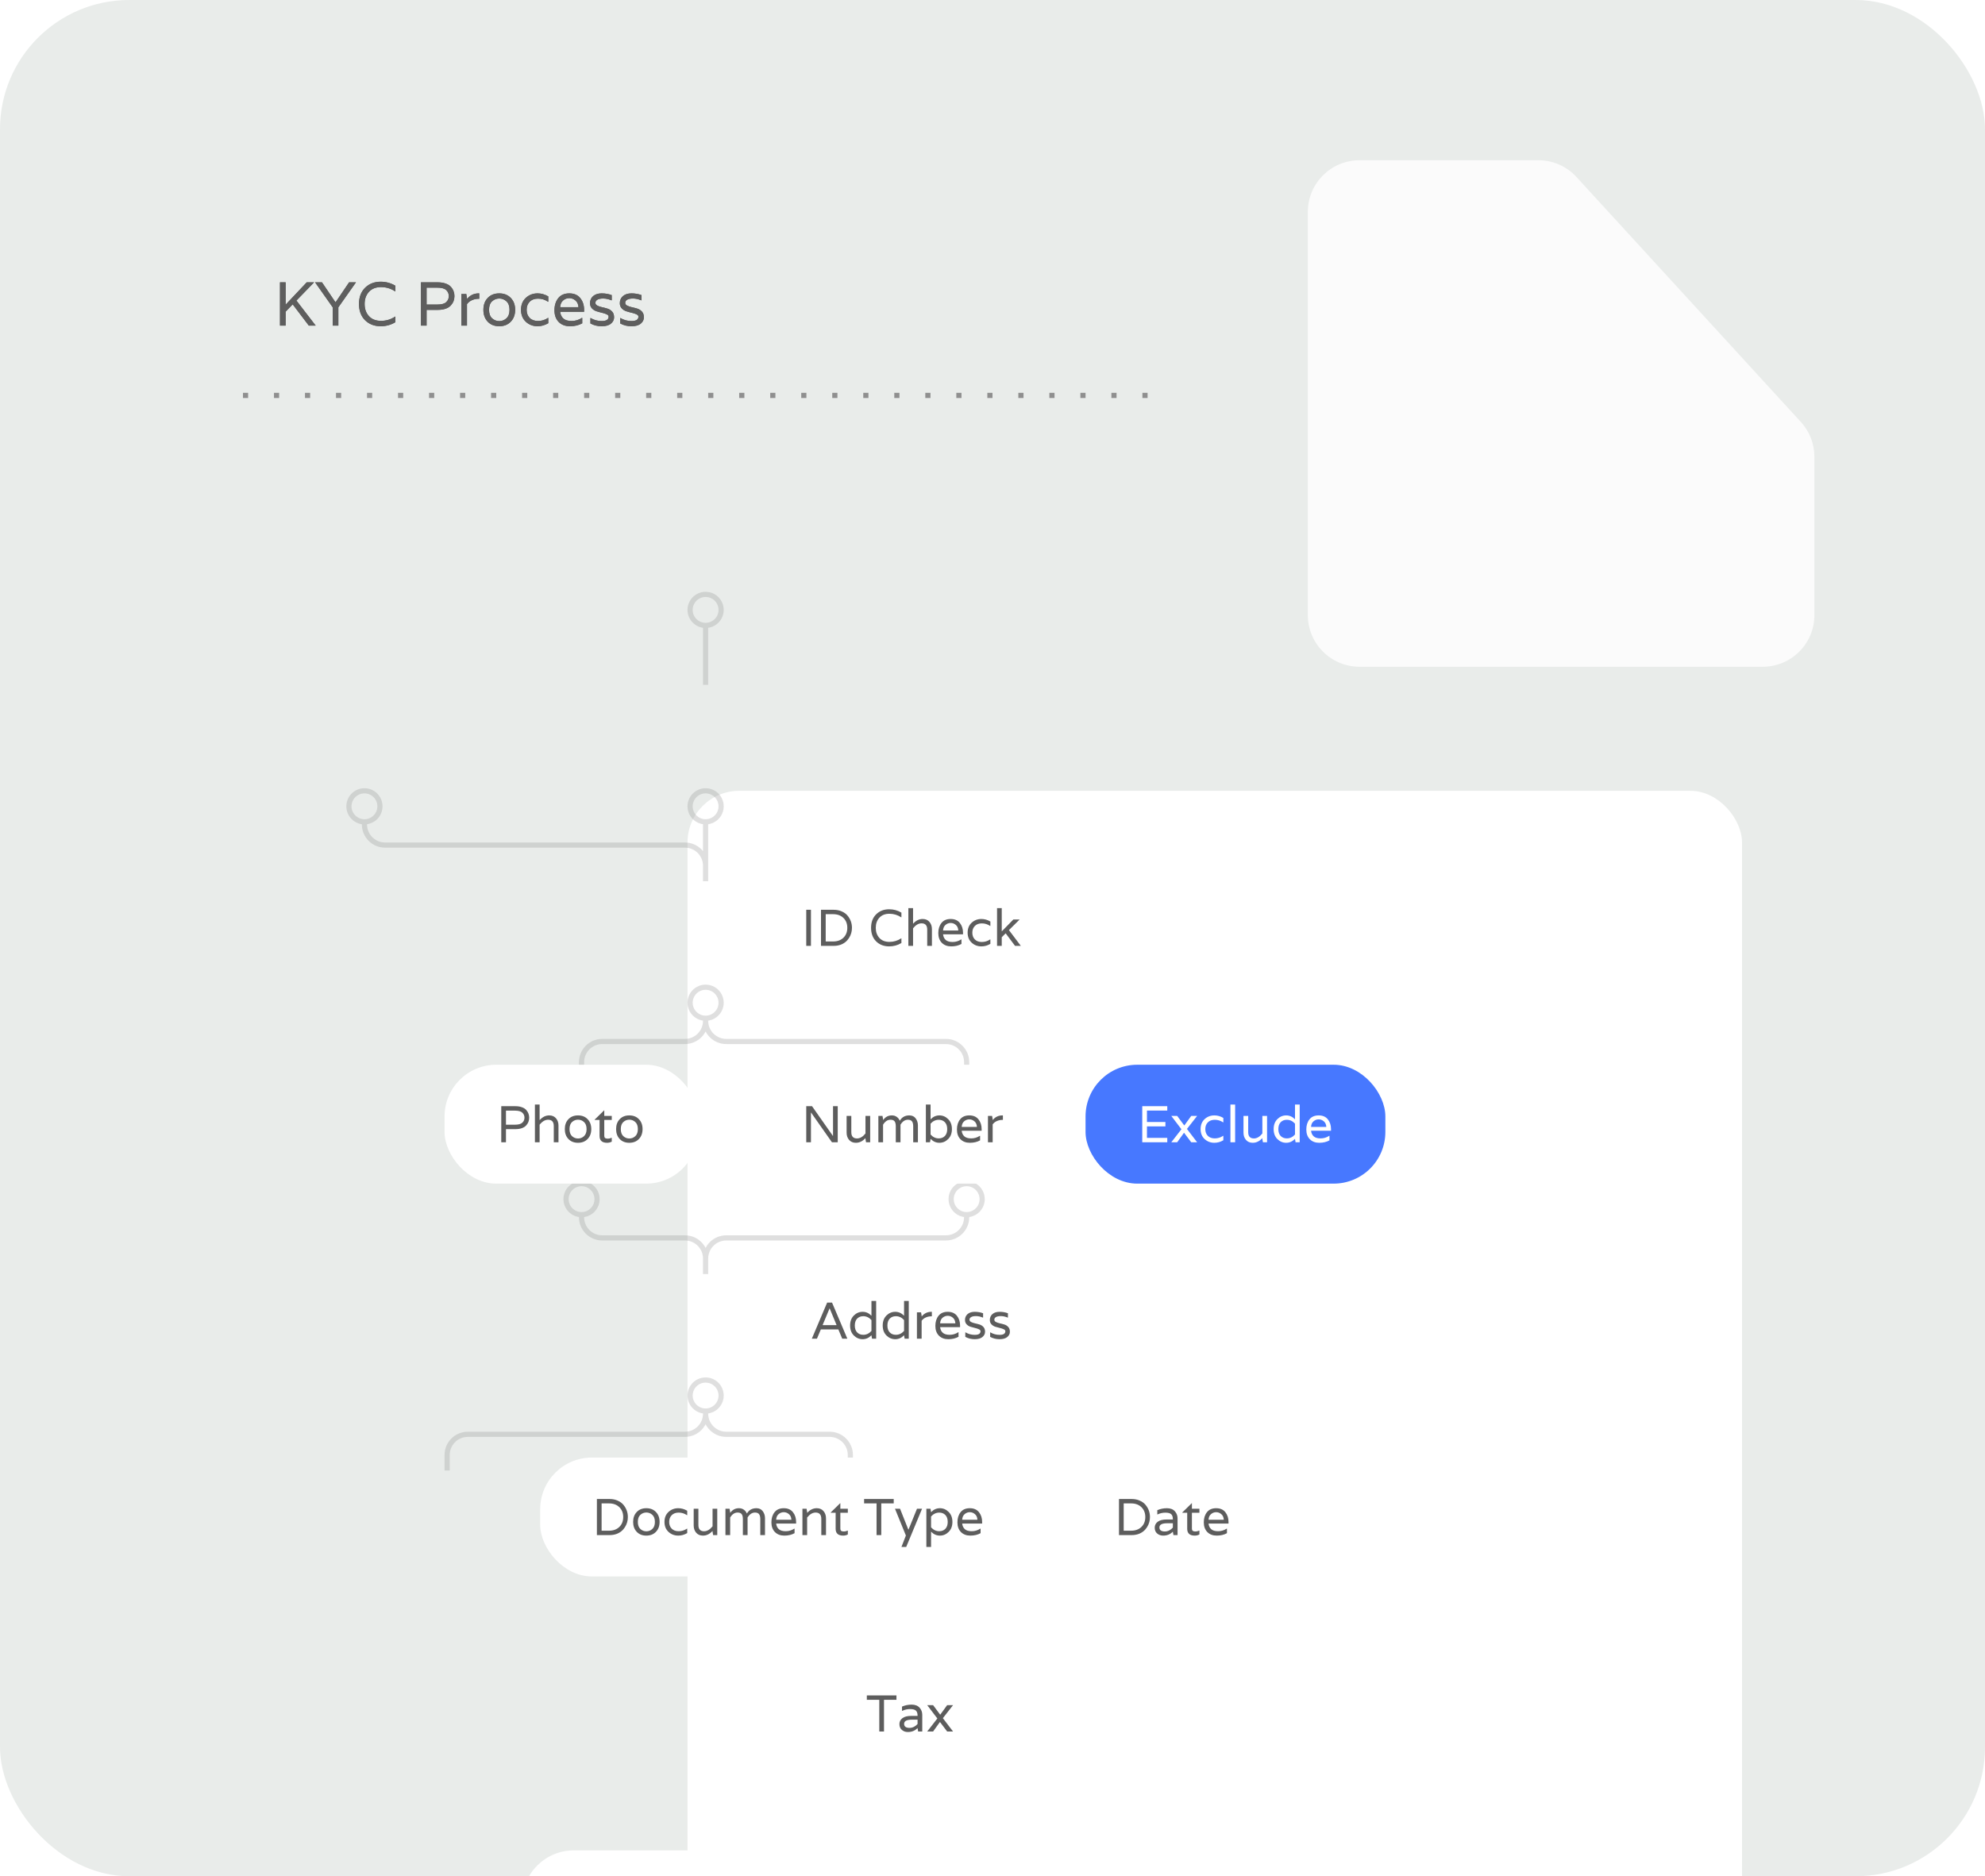 <svg width="384" height="363" viewBox="0 0 384 363" fill="none" xmlns="http://www.w3.org/2000/svg">
<g clip-path="url(#clip0_7_449)">
<rect width="384" height="363" rx="25" fill="#E9ECEA"/>
<g filter="url(#filter0_dddd_7_449)">
<rect x="34" y="31" width="204" height="300" rx="10" fill="white"/>
</g>
<path d="M136.5 121V132.5M136.5 121C138.157 121 139.5 119.657 139.5 118C139.5 116.343 138.157 115 136.5 115C134.843 115 133.5 116.343 133.5 118C133.5 119.657 134.843 121 136.5 121ZM70.5 159V159.5C70.5 161.709 72.291 163.5 74.5 163.5H132.5C134.709 163.5 136.5 165.291 136.5 167.5V170.5V159M70.5 159C72.157 159 73.5 157.657 73.5 156C73.5 154.343 72.157 153 70.5 153C68.843 153 67.5 154.343 67.5 156C67.5 157.657 68.843 159 70.5 159ZM136.5 159C138.157 159 139.5 157.657 139.5 156C139.5 154.343 138.157 153 136.5 153C134.843 153 133.5 154.343 133.5 156C133.5 157.657 134.843 159 136.5 159ZM112.5 208.5V205.5C112.5 203.291 114.291 201.5 116.5 201.5H132.5C134.709 201.5 136.5 199.709 136.5 197.5M136.5 197.5V197M136.5 197.5C136.5 199.709 138.291 201.5 140.5 201.5H183C185.209 201.5 187 203.291 187 205.5V208.5M136.5 197C138.157 197 139.5 195.657 139.5 194C139.5 192.343 138.157 191 136.5 191C134.843 191 133.5 192.343 133.5 194C133.5 195.657 134.843 197 136.5 197ZM112.5 235V235.5C112.5 237.709 114.291 239.5 116.5 239.5H132.5C134.709 239.5 136.5 241.291 136.5 243.5M112.5 235C114.157 235 115.5 233.657 115.5 232C115.5 230.343 114.157 229 112.5 229C110.843 229 109.5 230.343 109.5 232C109.5 233.657 110.843 235 112.5 235ZM136.5 243.5V246.5M136.5 243.5C136.5 241.291 138.291 239.5 140.5 239.5H183C185.209 239.5 187 237.709 187 235.5V235M187 235C188.657 235 190 233.657 190 232C190 230.343 188.657 229 187 229C185.343 229 184 230.343 184 232C184 233.657 185.343 235 187 235ZM86.5 284.5V281.5C86.5 279.291 88.291 277.5 90.5 277.5H132.5C134.709 277.5 136.5 275.709 136.5 273.5M136.5 273.5V273M136.5 273.5C136.5 275.709 138.291 277.5 140.5 277.5H160.5C162.709 277.5 164.5 279.291 164.5 281.5V284.5M136.5 273C138.157 273 139.5 271.657 139.5 270C139.5 268.343 138.157 267 136.5 267C134.843 267 133.5 268.343 133.5 270C133.5 271.657 134.843 273 136.5 273Z" stroke="#919191" stroke-opacity="0.29"/>
<path d="M57.344 58.152L61.076 63H59.744L56.648 58.92H56.588L55.256 60.3V63H54.164V54.624H55.256V58.908H55.292L59.336 54.624H60.764L57.344 58.152ZM67.531 54.624H68.863L65.455 59.46V63H64.363V59.46L60.955 54.624H62.287L64.879 58.452H64.939L67.531 54.624ZM76.429 56.364C75.605 55.82 74.697 55.548 73.705 55.548C72.713 55.548 71.937 55.852 71.377 56.46C70.817 57.068 70.537 57.852 70.537 58.812C70.537 59.772 70.817 60.556 71.377 61.164C71.937 61.772 72.713 62.076 73.705 62.076C74.697 62.076 75.605 61.804 76.429 61.26H76.489V62.34C75.625 62.86 74.677 63.12 73.645 63.12C72.421 63.12 71.413 62.732 70.621 61.956C69.837 61.172 69.445 60.124 69.445 58.812C69.445 57.5 69.837 56.456 70.621 55.68C71.413 54.896 72.421 54.504 73.645 54.504C74.677 54.504 75.625 54.764 76.489 55.284V56.364H76.429ZM84.71 54.624C85.285 54.624 85.79 54.704 86.222 54.864C86.653 55.016 86.986 55.224 87.218 55.488C87.457 55.752 87.633 56.036 87.746 56.34C87.858 56.636 87.913 56.952 87.913 57.288C87.913 57.624 87.858 57.944 87.746 58.248C87.633 58.544 87.457 58.824 87.218 59.088C86.986 59.352 86.653 59.564 86.222 59.724C85.79 59.876 85.285 59.952 84.71 59.952H82.525V63H81.433V54.624H84.71ZM84.602 58.92C85.418 58.92 85.99 58.764 86.317 58.452C86.653 58.14 86.822 57.752 86.822 57.288C86.822 56.824 86.653 56.436 86.317 56.124C85.99 55.812 85.418 55.656 84.602 55.656H82.525V58.92H84.602ZM92.617 56.76H92.713V57.804H92.617C92.145 57.804 91.705 57.896 91.297 58.08C90.889 58.264 90.569 58.52 90.337 58.848V63H89.245V56.88H90.205L90.337 57.648V57.828H90.361C90.937 57.116 91.689 56.76 92.617 56.76ZM93.513 59.94C93.513 58.988 93.793 58.22 94.353 57.636C94.913 57.052 95.653 56.76 96.573 56.76C97.501 56.76 98.246 57.052 98.805 57.636C99.374 58.22 99.657 58.988 99.657 59.94C99.657 60.892 99.374 61.66 98.805 62.244C98.246 62.828 97.501 63.12 96.573 63.12C95.653 63.12 94.913 62.828 94.353 62.244C93.793 61.66 93.513 60.892 93.513 59.94ZM95.194 61.584C95.594 61.944 96.058 62.124 96.585 62.124C97.114 62.124 97.573 61.944 97.966 61.584C98.365 61.216 98.566 60.668 98.566 59.94C98.566 59.204 98.365 58.656 97.966 58.296C97.573 57.936 97.114 57.756 96.585 57.756C96.058 57.756 95.594 57.936 95.194 58.296C94.802 58.656 94.606 59.204 94.606 59.94C94.606 60.668 94.802 61.216 95.194 61.584ZM106.022 58.38C105.43 57.98 104.786 57.78 104.09 57.78C103.402 57.78 102.862 57.98 102.47 58.38C102.078 58.772 101.882 59.292 101.882 59.94C101.882 60.588 102.078 61.112 102.47 61.512C102.862 61.904 103.402 62.1 104.09 62.1C104.786 62.1 105.43 61.9 106.022 61.5H106.07V62.532C105.406 62.924 104.714 63.12 103.994 63.12C103.106 63.12 102.35 62.832 101.726 62.256C101.102 61.68 100.79 60.908 100.79 59.94C100.79 58.972 101.102 58.2 101.726 57.624C102.35 57.048 103.106 56.76 103.994 56.76C104.714 56.76 105.406 56.956 106.07 57.348V58.38H106.022ZM112.996 59.94V60.324H108.364C108.428 60.884 108.636 61.32 108.988 61.632C109.34 61.944 109.872 62.1 110.584 62.1C111.304 62.1 111.968 61.9 112.576 61.5H112.636V62.556C111.964 62.932 111.172 63.12 110.26 63.12C109.356 63.12 108.628 62.844 108.076 62.292C107.532 61.732 107.26 60.98 107.26 60.036C107.26 59.084 107.504 58.3 107.992 57.684C108.48 57.068 109.192 56.76 110.128 56.76C111.064 56.76 111.776 57.068 112.264 57.684C112.752 58.3 112.996 59.052 112.996 59.94ZM108.364 59.436H111.904C111.872 58.86 111.676 58.424 111.316 58.128C110.964 57.832 110.568 57.684 110.128 57.684C109.688 57.684 109.292 57.832 108.94 58.128C108.588 58.424 108.396 58.86 108.364 59.436ZM116.684 57.756C116.172 57.756 115.792 57.836 115.544 57.996C115.304 58.148 115.184 58.344 115.184 58.584C115.184 58.816 115.308 58.996 115.556 59.124C115.804 59.252 116.104 59.356 116.456 59.436C116.816 59.508 117.172 59.6 117.524 59.712C117.876 59.824 118.176 60.016 118.424 60.288C118.672 60.56 118.796 60.932 118.796 61.404C118.796 61.876 118.592 62.28 118.184 62.616C117.784 62.952 117.184 63.12 116.384 63.12C115.592 63.12 114.868 62.94 114.212 62.58V61.536H114.272C114.92 61.92 115.632 62.112 116.408 62.112C117.296 62.112 117.74 61.828 117.74 61.26C117.74 61.076 117.616 60.928 117.368 60.816C117.12 60.696 116.82 60.596 116.468 60.516C116.116 60.436 115.764 60.34 115.412 60.228C115.06 60.116 114.76 59.928 114.512 59.664C114.264 59.4 114.14 59.064 114.14 58.656C114.14 58.096 114.34 57.64 114.74 57.288C115.148 56.936 115.7 56.76 116.396 56.76C117.092 56.76 117.74 56.872 118.34 57.096V58.092H118.256C117.72 57.868 117.196 57.756 116.684 57.756ZM122.449 57.756C121.937 57.756 121.557 57.836 121.309 57.996C121.069 58.148 120.949 58.344 120.949 58.584C120.949 58.816 121.073 58.996 121.321 59.124C121.569 59.252 121.869 59.356 122.221 59.436C122.581 59.508 122.937 59.6 123.289 59.712C123.641 59.824 123.941 60.016 124.189 60.288C124.437 60.56 124.561 60.932 124.561 61.404C124.561 61.876 124.357 62.28 123.949 62.616C123.549 62.952 122.949 63.12 122.149 63.12C121.357 63.12 120.633 62.94 119.977 62.58V61.536H120.037C120.685 61.92 121.397 62.112 122.173 62.112C123.061 62.112 123.505 61.828 123.505 61.26C123.505 61.076 123.381 60.928 123.133 60.816C122.885 60.696 122.585 60.596 122.233 60.516C121.881 60.436 121.529 60.34 121.177 60.228C120.825 60.116 120.525 59.928 120.277 59.664C120.029 59.4 119.905 59.064 119.905 58.656C119.905 58.096 120.105 57.64 120.505 57.288C120.913 56.936 121.465 56.76 122.161 56.76C122.857 56.76 123.505 56.872 124.105 57.096V58.092H124.021C123.485 57.868 122.961 57.756 122.449 57.756Z" fill="#5E5E5E"/>
<path d="M57.344 58.152L61.076 63H59.744L56.648 58.92H56.588L55.256 60.3V63H54.164V54.624H55.256V58.908H55.292L59.336 54.624H60.764L57.344 58.152ZM67.531 54.624H68.863L65.455 59.46V63H64.363V59.46L60.955 54.624H62.287L64.879 58.452H64.939L67.531 54.624ZM76.429 56.364C75.605 55.82 74.697 55.548 73.705 55.548C72.713 55.548 71.937 55.852 71.377 56.46C70.817 57.068 70.537 57.852 70.537 58.812C70.537 59.772 70.817 60.556 71.377 61.164C71.937 61.772 72.713 62.076 73.705 62.076C74.697 62.076 75.605 61.804 76.429 61.26H76.489V62.34C75.625 62.86 74.677 63.12 73.645 63.12C72.421 63.12 71.413 62.732 70.621 61.956C69.837 61.172 69.445 60.124 69.445 58.812C69.445 57.5 69.837 56.456 70.621 55.68C71.413 54.896 72.421 54.504 73.645 54.504C74.677 54.504 75.625 54.764 76.489 55.284V56.364H76.429ZM84.71 54.624C85.285 54.624 85.79 54.704 86.222 54.864C86.653 55.016 86.986 55.224 87.218 55.488C87.457 55.752 87.633 56.036 87.746 56.34C87.858 56.636 87.913 56.952 87.913 57.288C87.913 57.624 87.858 57.944 87.746 58.248C87.633 58.544 87.457 58.824 87.218 59.088C86.986 59.352 86.653 59.564 86.222 59.724C85.79 59.876 85.285 59.952 84.71 59.952H82.525V63H81.433V54.624H84.71ZM84.602 58.92C85.418 58.92 85.99 58.764 86.317 58.452C86.653 58.14 86.822 57.752 86.822 57.288C86.822 56.824 86.653 56.436 86.317 56.124C85.99 55.812 85.418 55.656 84.602 55.656H82.525V58.92H84.602ZM92.617 56.76H92.713V57.804H92.617C92.145 57.804 91.705 57.896 91.297 58.08C90.889 58.264 90.569 58.52 90.337 58.848V63H89.245V56.88H90.205L90.337 57.648V57.828H90.361C90.937 57.116 91.689 56.76 92.617 56.76ZM93.513 59.94C93.513 58.988 93.793 58.22 94.353 57.636C94.913 57.052 95.653 56.76 96.573 56.76C97.501 56.76 98.246 57.052 98.805 57.636C99.374 58.22 99.657 58.988 99.657 59.94C99.657 60.892 99.374 61.66 98.805 62.244C98.246 62.828 97.501 63.12 96.573 63.12C95.653 63.12 94.913 62.828 94.353 62.244C93.793 61.66 93.513 60.892 93.513 59.94ZM95.194 61.584C95.594 61.944 96.058 62.124 96.585 62.124C97.114 62.124 97.573 61.944 97.966 61.584C98.365 61.216 98.566 60.668 98.566 59.94C98.566 59.204 98.365 58.656 97.966 58.296C97.573 57.936 97.114 57.756 96.585 57.756C96.058 57.756 95.594 57.936 95.194 58.296C94.802 58.656 94.606 59.204 94.606 59.94C94.606 60.668 94.802 61.216 95.194 61.584ZM106.022 58.38C105.43 57.98 104.786 57.78 104.09 57.78C103.402 57.78 102.862 57.98 102.47 58.38C102.078 58.772 101.882 59.292 101.882 59.94C101.882 60.588 102.078 61.112 102.47 61.512C102.862 61.904 103.402 62.1 104.09 62.1C104.786 62.1 105.43 61.9 106.022 61.5H106.07V62.532C105.406 62.924 104.714 63.12 103.994 63.12C103.106 63.12 102.35 62.832 101.726 62.256C101.102 61.68 100.79 60.908 100.79 59.94C100.79 58.972 101.102 58.2 101.726 57.624C102.35 57.048 103.106 56.76 103.994 56.76C104.714 56.76 105.406 56.956 106.07 57.348V58.38H106.022ZM112.996 59.94V60.324H108.364C108.428 60.884 108.636 61.32 108.988 61.632C109.34 61.944 109.872 62.1 110.584 62.1C111.304 62.1 111.968 61.9 112.576 61.5H112.636V62.556C111.964 62.932 111.172 63.12 110.26 63.12C109.356 63.12 108.628 62.844 108.076 62.292C107.532 61.732 107.26 60.98 107.26 60.036C107.26 59.084 107.504 58.3 107.992 57.684C108.48 57.068 109.192 56.76 110.128 56.76C111.064 56.76 111.776 57.068 112.264 57.684C112.752 58.3 112.996 59.052 112.996 59.94ZM108.364 59.436H111.904C111.872 58.86 111.676 58.424 111.316 58.128C110.964 57.832 110.568 57.684 110.128 57.684C109.688 57.684 109.292 57.832 108.94 58.128C108.588 58.424 108.396 58.86 108.364 59.436ZM116.684 57.756C116.172 57.756 115.792 57.836 115.544 57.996C115.304 58.148 115.184 58.344 115.184 58.584C115.184 58.816 115.308 58.996 115.556 59.124C115.804 59.252 116.104 59.356 116.456 59.436C116.816 59.508 117.172 59.6 117.524 59.712C117.876 59.824 118.176 60.016 118.424 60.288C118.672 60.56 118.796 60.932 118.796 61.404C118.796 61.876 118.592 62.28 118.184 62.616C117.784 62.952 117.184 63.12 116.384 63.12C115.592 63.12 114.868 62.94 114.212 62.58V61.536H114.272C114.92 61.92 115.632 62.112 116.408 62.112C117.296 62.112 117.74 61.828 117.74 61.26C117.74 61.076 117.616 60.928 117.368 60.816C117.12 60.696 116.82 60.596 116.468 60.516C116.116 60.436 115.764 60.34 115.412 60.228C115.06 60.116 114.76 59.928 114.512 59.664C114.264 59.4 114.14 59.064 114.14 58.656C114.14 58.096 114.34 57.64 114.74 57.288C115.148 56.936 115.7 56.76 116.396 56.76C117.092 56.76 117.74 56.872 118.34 57.096V58.092H118.256C117.72 57.868 117.196 57.756 116.684 57.756ZM122.449 57.756C121.937 57.756 121.557 57.836 121.309 57.996C121.069 58.148 120.949 58.344 120.949 58.584C120.949 58.816 121.073 58.996 121.321 59.124C121.569 59.252 121.869 59.356 122.221 59.436C122.581 59.508 122.937 59.6 123.289 59.712C123.641 59.824 123.941 60.016 124.189 60.288C124.437 60.56 124.561 60.932 124.561 61.404C124.561 61.876 124.357 62.28 123.949 62.616C123.549 62.952 122.949 63.12 122.149 63.12C121.357 63.12 120.633 62.94 119.977 62.58V61.536H120.037C120.685 61.92 121.397 62.112 122.173 62.112C123.061 62.112 123.505 61.828 123.505 61.26C123.505 61.076 123.381 60.928 123.133 60.816C122.885 60.696 122.585 60.596 122.233 60.516C121.881 60.436 121.529 60.34 121.177 60.228C120.825 60.116 120.525 59.928 120.277 59.664C120.029 59.4 119.905 59.064 119.905 58.656C119.905 58.096 120.105 57.64 120.505 57.288C120.913 56.936 121.465 56.76 122.161 56.76C122.857 56.76 123.505 56.872 124.105 57.096V58.092H124.021C123.485 57.868 122.961 57.756 122.449 57.756Z" fill="#5E5E5E"/>
<line x1="47" y1="76.5" x2="226" y2="76.5" stroke="#8F8F8F" stroke-dasharray="1 5"/>
<g filter="url(#filter1_dddd_7_449)">
<rect x="105" y="95" width="63" height="23" rx="10" fill="white"/>
<path d="M116.88 103.02V110H115.97V103.02H116.88ZM121.282 103.02C121.855 103.02 122.372 103.123 122.832 103.33C123.298 103.53 123.672 103.8 123.952 104.14C124.525 104.827 124.812 105.617 124.812 106.51C124.812 107.223 124.625 107.873 124.252 108.46C123.845 109.107 123.282 109.553 122.562 109.8C122.168 109.933 121.742 110 121.282 110H118.822V103.02H121.282ZM121.172 109.15C121.998 109.15 122.662 108.907 123.162 108.42C123.662 107.933 123.912 107.297 123.912 106.51C123.912 105.723 123.662 105.087 123.162 104.6C122.662 104.113 121.998 103.87 121.172 103.87H119.732V109.15H121.172ZM134.329 104.47C133.643 104.017 132.886 103.79 132.059 103.79C131.233 103.79 130.586 104.043 130.119 104.55C129.653 105.057 129.419 105.71 129.419 106.51C129.419 107.31 129.653 107.963 130.119 108.47C130.586 108.977 131.233 109.23 132.059 109.23C132.886 109.23 133.643 109.003 134.329 108.55H134.379V109.45C133.659 109.883 132.869 110.1 132.009 110.1C130.989 110.1 130.149 109.777 129.489 109.13C128.836 108.477 128.509 107.603 128.509 106.51C128.509 105.417 128.836 104.547 129.489 103.9C130.149 103.247 130.989 102.92 132.009 102.92C132.869 102.92 133.659 103.137 134.379 103.57V104.47H134.329ZM138.492 104.8C139.045 104.8 139.482 104.987 139.802 105.36C140.122 105.733 140.282 106.2 140.282 106.76V110H139.372V106.86C139.372 106.047 139.005 105.64 138.272 105.64C137.692 105.64 137.145 105.96 136.632 106.6V110H135.722V102.7H136.632V105.69H136.662C137.202 105.097 137.812 104.8 138.492 104.8ZM146.295 107.45V107.77H142.435C142.489 108.237 142.662 108.6 142.955 108.86C143.249 109.12 143.692 109.25 144.285 109.25C144.885 109.25 145.439 109.083 145.945 108.75H145.995V109.63C145.435 109.943 144.775 110.1 144.015 110.1C143.262 110.1 142.655 109.87 142.195 109.41C141.742 108.943 141.515 108.317 141.515 107.53C141.515 106.737 141.719 106.083 142.125 105.57C142.532 105.057 143.125 104.8 143.905 104.8C144.685 104.8 145.279 105.057 145.685 105.57C146.092 106.083 146.295 106.71 146.295 107.45ZM142.435 107.03H145.385C145.359 106.55 145.195 106.187 144.895 105.94C144.602 105.693 144.272 105.57 143.905 105.57C143.539 105.57 143.209 105.693 142.915 105.94C142.622 106.187 142.462 106.55 142.435 107.03ZM151.549 106.15C151.055 105.817 150.519 105.65 149.939 105.65C149.365 105.65 148.915 105.817 148.589 106.15C148.262 106.477 148.099 106.91 148.099 107.45C148.099 107.99 148.262 108.427 148.589 108.76C148.915 109.087 149.365 109.25 149.939 109.25C150.519 109.25 151.055 109.083 151.549 108.75H151.589V109.61C151.035 109.937 150.459 110.1 149.859 110.1C149.119 110.1 148.489 109.86 147.969 109.38C147.449 108.9 147.189 108.257 147.189 107.45C147.189 106.643 147.449 106 147.969 105.52C148.489 105.04 149.119 104.8 149.859 104.8C150.459 104.8 151.035 104.963 151.589 105.29V106.15H151.549ZM155.18 106.95L157.48 110H156.36L154.56 107.59H154.53L153.79 108.33V110H152.88V102.7H153.79V107.17H153.82L156.03 104.9H157.25L155.18 106.95Z" fill="#5D5D5D"/>
</g>
<g filter="url(#filter2_dddd_7_449)">
<rect x="46" y="133" width="49" height="23" rx="10" fill="white"/>
<path d="M59.7 141.02C60.18 141.02 60.6 141.087 60.96 141.22C61.32 141.347 61.597 141.52 61.79 141.74C61.99 141.96 62.137 142.197 62.23 142.45C62.323 142.697 62.37 142.96 62.37 143.24C62.37 143.52 62.323 143.787 62.23 144.04C62.137 144.287 61.99 144.52 61.79 144.74C61.597 144.96 61.32 145.137 60.96 145.27C60.6 145.397 60.18 145.46 59.7 145.46H57.88V148H56.97V141.02H59.7ZM59.61 144.6C60.29 144.6 60.767 144.47 61.04 144.21C61.32 143.95 61.46 143.627 61.46 143.24C61.46 142.853 61.32 142.53 61.04 142.27C60.767 142.01 60.29 141.88 59.61 141.88H57.88V144.6H59.61ZM66.249 142.8C66.803 142.8 67.24 142.987 67.559 143.36C67.879 143.733 68.04 144.2 68.04 144.76V148H67.129V144.86C67.129 144.047 66.763 143.64 66.029 143.64C65.45 143.64 64.903 143.96 64.389 144.6V148H63.48V140.7H64.389V143.69H64.419C64.96 143.097 65.57 142.8 66.249 142.8ZM69.263 145.45C69.263 144.657 69.496 144.017 69.963 143.53C70.43 143.043 71.046 142.8 71.813 142.8C72.587 142.8 73.207 143.043 73.673 143.53C74.147 144.017 74.383 144.657 74.383 145.45C74.383 146.243 74.147 146.883 73.673 147.37C73.207 147.857 72.587 148.1 71.813 148.1C71.046 148.1 70.43 147.857 69.963 147.37C69.496 146.883 69.263 146.243 69.263 145.45ZM70.663 146.82C70.996 147.12 71.383 147.27 71.823 147.27C72.263 147.27 72.647 147.12 72.973 146.82C73.306 146.513 73.473 146.057 73.473 145.45C73.473 144.837 73.306 144.38 72.973 144.08C72.647 143.78 72.263 143.63 71.823 143.63C71.383 143.63 70.996 143.78 70.663 144.08C70.337 144.38 70.173 144.837 70.173 145.45C70.173 146.057 70.337 146.513 70.663 146.82ZM78.347 143.68H76.897V146.7C76.897 146.98 76.974 147.153 77.127 147.22C77.254 147.273 77.417 147.3 77.617 147.3C77.817 147.3 78.037 147.247 78.277 147.14H78.347V147.88C78.067 148.027 77.767 148.1 77.447 148.1C76.474 148.1 75.987 147.66 75.987 146.78V143.68H75.037V143.62L76.897 141.8V142.9H78.347V143.68ZM79.185 145.45C79.185 144.657 79.418 144.017 79.885 143.53C80.352 143.043 80.968 142.8 81.735 142.8C82.508 142.8 83.128 143.043 83.595 143.53C84.068 144.017 84.305 144.657 84.305 145.45C84.305 146.243 84.068 146.883 83.595 147.37C83.128 147.857 82.508 148.1 81.735 148.1C80.968 148.1 80.352 147.857 79.885 147.37C79.418 146.883 79.185 146.243 79.185 145.45ZM80.585 146.82C80.918 147.12 81.305 147.27 81.745 147.27C82.185 147.27 82.568 147.12 82.895 146.82C83.228 146.513 83.395 146.057 83.395 145.45C83.395 144.837 83.228 144.38 82.895 144.08C82.568 143.78 82.185 143.63 81.745 143.63C81.305 143.63 80.918 143.78 80.585 144.08C80.258 144.38 80.095 144.837 80.095 145.45C80.095 146.057 80.258 146.513 80.585 146.82Z" fill="#5D5D5D"/>
</g>
<g filter="url(#filter3_dddd_7_449)">
<rect x="105" y="133" width="60" height="23" rx="10" fill="white"/>
<path d="M121.15 141.02H122.06V148H120.94L116.9 142.25H116.88V148H115.97V141.02H117.09L121.12 146.76H121.15V141.02ZM125.567 148.1C125.014 148.1 124.577 147.913 124.257 147.54C123.937 147.167 123.777 146.7 123.777 146.14V142.9H124.687V146.04C124.687 146.853 125.054 147.26 125.787 147.26C126.367 147.26 126.914 146.94 127.427 146.3V142.9H128.337V148H127.537L127.427 147.36V147.21H127.407C126.867 147.803 126.254 148.1 125.567 148.1ZM135.901 142.8C136.448 142.8 136.861 142.993 137.141 143.38C137.428 143.767 137.571 144.213 137.571 144.72V148H136.661V144.9C136.661 144.467 136.581 144.15 136.421 143.95C136.268 143.743 136.008 143.64 135.641 143.64C135.068 143.64 134.588 143.96 134.201 144.6V148H133.291V144.9C133.291 144.467 133.214 144.15 133.061 143.95C132.908 143.743 132.644 143.64 132.271 143.64C131.698 143.64 131.218 143.96 130.831 144.6V148H129.921V142.9H130.721L130.831 143.54V143.69H130.851C131.278 143.097 131.838 142.8 132.531 142.8C132.904 142.8 133.221 142.897 133.481 143.09C133.748 143.283 133.938 143.523 134.051 143.81H134.081C134.488 143.137 135.094 142.8 135.901 142.8ZM140.05 143.54C140.524 143.047 141.084 142.8 141.73 142.8C142.377 142.8 142.94 143.04 143.42 143.52C143.907 144 144.15 144.643 144.15 145.45C144.15 146.257 143.907 146.9 143.42 147.38C142.94 147.86 142.377 148.1 141.73 148.1C141.084 148.1 140.524 147.853 140.05 147.36H140.02L139.91 148H139.11V140.7H140.02V143.54H140.05ZM141.6 147.25C142.094 147.25 142.49 147.093 142.79 146.78C143.09 146.467 143.24 146.023 143.24 145.45C143.24 144.877 143.09 144.433 142.79 144.12C142.49 143.807 142.094 143.65 141.6 143.65C141 143.65 140.474 143.9 140.02 144.4V146.5C140.474 147 141 147.25 141.6 147.25ZM149.899 145.45V145.77H146.039C146.092 146.237 146.266 146.6 146.559 146.86C146.852 147.12 147.296 147.25 147.889 147.25C148.489 147.25 149.042 147.083 149.549 146.75H149.599V147.63C149.039 147.943 148.379 148.1 147.619 148.1C146.866 148.1 146.259 147.87 145.799 147.41C145.346 146.943 145.119 146.317 145.119 145.53C145.119 144.737 145.322 144.083 145.729 143.57C146.136 143.057 146.729 142.8 147.509 142.8C148.289 142.8 148.882 143.057 149.289 143.57C149.696 144.083 149.899 144.71 149.899 145.45ZM146.039 145.03H148.989C148.962 144.55 148.799 144.187 148.499 143.94C148.206 143.693 147.876 143.57 147.509 143.57C147.142 143.57 146.812 143.693 146.519 143.94C146.226 144.187 146.066 144.55 146.039 145.03ZM153.932 142.8H154.012V143.67H153.932C153.539 143.67 153.172 143.747 152.832 143.9C152.492 144.053 152.225 144.267 152.032 144.54V148H151.122V142.9H151.922L152.032 143.54V143.69H152.052C152.532 143.097 153.159 142.8 153.932 142.8Z" fill="#5D5D5D"/>
</g>
<g filter="url(#filter4_dddd_7_449)">
<rect x="170" y="133" width="58" height="23" rx="10" fill="#4778FF"/>
<path d="M185.81 141.87H181.88V144.08H185.45V144.93H181.88V147.15H185.81V148H180.97V141.02H185.81V141.87ZM191.587 142.9L189.617 145.42L191.587 148H190.447L189.077 146.19H189.027L187.727 148H186.587L188.547 145.48L186.587 142.9H187.727L189.077 144.72H189.127L190.447 142.9H191.587ZM196.617 144.15C196.124 143.817 195.587 143.65 195.007 143.65C194.434 143.65 193.984 143.817 193.657 144.15C193.33 144.477 193.167 144.91 193.167 145.45C193.167 145.99 193.33 146.427 193.657 146.76C193.984 147.087 194.434 147.25 195.007 147.25C195.587 147.25 196.124 147.083 196.617 146.75H196.657V147.61C196.104 147.937 195.527 148.1 194.927 148.1C194.187 148.1 193.557 147.86 193.037 147.38C192.517 146.9 192.257 146.257 192.257 145.45C192.257 144.643 192.517 144 193.037 143.52C193.557 143.04 194.187 142.8 194.927 142.8C195.527 142.8 196.104 142.963 196.657 143.29V144.15H196.617ZM198.938 140.7V148H198.028V140.7H198.938ZM202.345 148.1C201.791 148.1 201.355 147.913 201.035 147.54C200.715 147.167 200.555 146.7 200.555 146.14V142.9H201.465V146.04C201.465 146.853 201.831 147.26 202.565 147.26C203.145 147.26 203.691 146.94 204.205 146.3V142.9H205.115V148H204.315L204.205 147.36V147.21H204.185C203.645 147.803 203.031 148.1 202.345 148.1ZM207.108 143.52C207.595 143.04 208.162 142.8 208.808 142.8C209.455 142.8 210.015 143.047 210.488 143.54H210.518V140.7H211.428V148H210.628L210.518 147.36H210.488C210.015 147.853 209.455 148.1 208.808 148.1C208.162 148.1 207.595 147.86 207.108 147.38C206.628 146.9 206.388 146.257 206.388 145.45C206.388 144.643 206.628 144 207.108 143.52ZM208.938 147.25C209.538 147.25 210.065 147 210.518 146.5V144.4C210.065 143.9 209.538 143.65 208.938 143.65C208.445 143.65 208.048 143.807 207.748 144.12C207.448 144.433 207.298 144.877 207.298 145.45C207.298 146.023 207.448 146.467 207.748 146.78C208.048 147.093 208.445 147.25 208.938 147.25ZM217.487 145.45V145.77H213.627C213.68 146.237 213.853 146.6 214.147 146.86C214.44 147.12 214.883 147.25 215.477 147.25C216.077 147.25 216.63 147.083 217.137 146.75H217.187V147.63C216.627 147.943 215.967 148.1 215.207 148.1C214.453 148.1 213.847 147.87 213.387 147.41C212.933 146.943 212.707 146.317 212.707 145.53C212.707 144.737 212.91 144.083 213.317 143.57C213.723 143.057 214.317 142.8 215.097 142.8C215.877 142.8 216.47 143.057 216.877 143.57C217.283 144.083 217.487 144.71 217.487 145.45ZM213.627 145.03H216.577C216.55 144.55 216.387 144.187 216.087 143.94C215.793 143.693 215.463 143.57 215.097 143.57C214.73 143.57 214.4 143.693 214.107 143.94C213.813 144.187 213.653 144.55 213.627 145.03Z" fill="white"/>
</g>
<g filter="url(#filter5_dddd_7_449)">
<rect x="107" y="171" width="59" height="23" rx="10" fill="white"/>
<path d="M122.93 186L122.18 184.21H118.79L118.04 186H117.05L120.01 179.02H120.96L123.92 186H122.93ZM119.15 183.33V183.38H121.82V183.33L120.5 180.14H120.48L119.15 183.33ZM125.173 181.52C125.659 181.04 126.226 180.8 126.873 180.8C127.519 180.8 128.079 181.047 128.553 181.54H128.583V178.7H129.493V186H128.693L128.583 185.36H128.553C128.079 185.853 127.519 186.1 126.873 186.1C126.226 186.1 125.659 185.86 125.173 185.38C124.693 184.9 124.453 184.257 124.453 183.45C124.453 182.643 124.693 182 125.173 181.52ZM127.003 185.25C127.603 185.25 128.129 185 128.583 184.5V182.4C128.129 181.9 127.603 181.65 127.003 181.65C126.509 181.65 126.113 181.807 125.813 182.12C125.513 182.433 125.363 182.877 125.363 183.45C125.363 184.023 125.513 184.467 125.813 184.78C126.113 185.093 126.509 185.25 127.003 185.25ZM131.481 181.52C131.968 181.04 132.535 180.8 133.181 180.8C133.828 180.8 134.388 181.047 134.861 181.54H134.891V178.7H135.801V186H135.001L134.891 185.36H134.861C134.388 185.853 133.828 186.1 133.181 186.1C132.535 186.1 131.968 185.86 131.481 185.38C131.001 184.9 130.761 184.257 130.761 183.45C130.761 182.643 131.001 182 131.481 181.52ZM133.311 185.25C133.911 185.25 134.438 185 134.891 184.5V182.4C134.438 181.9 133.911 181.65 133.311 181.65C132.818 181.65 132.421 181.807 132.121 182.12C131.821 182.433 131.671 182.877 131.671 183.45C131.671 184.023 131.821 184.467 132.121 184.78C132.421 185.093 132.818 185.25 133.311 185.25ZM140.19 180.8H140.27V181.67H140.19C139.797 181.67 139.43 181.747 139.09 181.9C138.75 182.053 138.483 182.267 138.29 182.54V186H137.38V180.9H138.18L138.29 181.54V181.69H138.31C138.79 181.097 139.417 180.8 140.19 180.8ZM145.727 183.45V183.77H141.867C141.92 184.237 142.094 184.6 142.387 184.86C142.68 185.12 143.124 185.25 143.717 185.25C144.317 185.25 144.87 185.083 145.377 184.75H145.427V185.63C144.867 185.943 144.207 186.1 143.447 186.1C142.694 186.1 142.087 185.87 141.627 185.41C141.174 184.943 140.947 184.317 140.947 183.53C140.947 182.737 141.15 182.083 141.557 181.57C141.964 181.057 142.557 180.8 143.337 180.8C144.117 180.8 144.71 181.057 145.117 181.57C145.524 182.083 145.727 182.71 145.727 183.45ZM141.867 183.03H144.817C144.79 182.55 144.627 182.187 144.327 181.94C144.034 181.693 143.704 181.57 143.337 181.57C142.97 181.57 142.64 181.693 142.347 181.94C142.054 182.187 141.894 182.55 141.867 183.03ZM148.8 181.63C148.373 181.63 148.057 181.697 147.85 181.83C147.65 181.957 147.55 182.12 147.55 182.32C147.55 182.513 147.653 182.663 147.86 182.77C148.067 182.877 148.317 182.963 148.61 183.03C148.91 183.09 149.207 183.167 149.5 183.26C149.793 183.353 150.043 183.513 150.25 183.74C150.457 183.967 150.56 184.277 150.56 184.67C150.56 185.063 150.39 185.4 150.05 185.68C149.717 185.96 149.217 186.1 148.55 186.1C147.89 186.1 147.287 185.95 146.74 185.65V184.78H146.79C147.33 185.1 147.923 185.26 148.57 185.26C149.31 185.26 149.68 185.023 149.68 184.55C149.68 184.397 149.577 184.273 149.37 184.18C149.163 184.08 148.913 183.997 148.62 183.93C148.327 183.863 148.033 183.783 147.74 183.69C147.447 183.597 147.197 183.44 146.99 183.22C146.783 183 146.68 182.72 146.68 182.38C146.68 181.913 146.847 181.533 147.18 181.24C147.52 180.947 147.98 180.8 148.56 180.8C149.14 180.8 149.68 180.893 150.18 181.08V181.91H150.11C149.663 181.723 149.227 181.63 148.8 181.63ZM153.605 181.63C153.178 181.63 152.862 181.697 152.655 181.83C152.455 181.957 152.355 182.12 152.355 182.32C152.355 182.513 152.458 182.663 152.665 182.77C152.872 182.877 153.122 182.963 153.415 183.03C153.715 183.09 154.012 183.167 154.305 183.26C154.598 183.353 154.848 183.513 155.055 183.74C155.262 183.967 155.365 184.277 155.365 184.67C155.365 185.063 155.195 185.4 154.855 185.68C154.522 185.96 154.022 186.1 153.355 186.1C152.695 186.1 152.092 185.95 151.545 185.65V184.78H151.595C152.135 185.1 152.728 185.26 153.375 185.26C154.115 185.26 154.485 185.023 154.485 184.55C154.485 184.397 154.382 184.273 154.175 184.18C153.968 184.08 153.718 183.997 153.425 183.93C153.132 183.863 152.838 183.783 152.545 183.69C152.252 183.597 152.002 183.44 151.795 183.22C151.588 183 151.485 182.72 151.485 182.38C151.485 181.913 151.652 181.533 151.985 181.24C152.325 180.947 152.785 180.8 153.365 180.8C153.945 180.8 154.485 180.893 154.985 181.08V181.91H154.915C154.468 181.723 154.032 181.63 153.605 181.63Z" fill="#5D5D5D"/>
</g>
<g filter="url(#filter6_dddd_7_449)">
<rect x="64.5" y="209" width="96" height="23" rx="10" fill="white"/>
<path d="M77.93 217.02C78.503 217.02 79.02 217.123 79.48 217.33C79.947 217.53 80.32 217.8 80.6 218.14C81.173 218.827 81.46 219.617 81.46 220.51C81.46 221.223 81.273 221.873 80.9 222.46C80.493 223.107 79.93 223.553 79.21 223.8C78.817 223.933 78.39 224 77.93 224H75.47V217.02H77.93ZM77.82 223.15C78.647 223.15 79.31 222.907 79.81 222.42C80.31 221.933 80.56 221.297 80.56 220.51C80.56 219.723 80.31 219.087 79.81 218.6C79.31 218.113 78.647 217.87 77.82 217.87H76.38V223.15H77.82ZM82.48 221.45C82.48 220.657 82.713 220.017 83.18 219.53C83.647 219.043 84.263 218.8 85.03 218.8C85.803 218.8 86.423 219.043 86.89 219.53C87.363 220.017 87.6 220.657 87.6 221.45C87.6 222.243 87.363 222.883 86.89 223.37C86.423 223.857 85.803 224.1 85.03 224.1C84.263 224.1 83.647 223.857 83.18 223.37C82.713 222.883 82.48 222.243 82.48 221.45ZM83.88 222.82C84.213 223.12 84.6 223.27 85.04 223.27C85.48 223.27 85.863 223.12 86.19 222.82C86.523 222.513 86.69 222.057 86.69 221.45C86.69 220.837 86.523 220.38 86.19 220.08C85.863 219.78 85.48 219.63 85.04 219.63C84.6 219.63 84.213 219.78 83.88 220.08C83.553 220.38 83.39 220.837 83.39 221.45C83.39 222.057 83.553 222.513 83.88 222.82ZM92.904 220.15C92.411 219.817 91.874 219.65 91.294 219.65C90.721 219.65 90.271 219.817 89.944 220.15C89.617 220.477 89.454 220.91 89.454 221.45C89.454 221.99 89.617 222.427 89.944 222.76C90.271 223.087 90.721 223.25 91.294 223.25C91.874 223.25 92.411 223.083 92.904 222.75H92.944V223.61C92.391 223.937 91.814 224.1 91.214 224.1C90.474 224.1 89.844 223.86 89.324 223.38C88.804 222.9 88.544 222.257 88.544 221.45C88.544 220.643 88.804 220 89.324 219.52C89.844 219.04 90.474 218.8 91.214 218.8C91.814 218.8 92.391 218.963 92.944 219.29V220.15H92.904ZM95.985 224.1C95.432 224.1 94.995 223.913 94.675 223.54C94.355 223.167 94.195 222.7 94.195 222.14V218.9H95.105V222.04C95.105 222.853 95.472 223.26 96.205 223.26C96.785 223.26 97.332 222.94 97.845 222.3V218.9H98.755V224H97.955L97.845 223.36V223.21H97.825C97.285 223.803 96.672 224.1 95.985 224.1ZM106.319 218.8C106.865 218.8 107.279 218.993 107.559 219.38C107.845 219.767 107.989 220.213 107.989 220.72V224H107.079V220.9C107.079 220.467 106.999 220.15 106.839 219.95C106.685 219.743 106.425 219.64 106.059 219.64C105.485 219.64 105.005 219.96 104.619 220.6V224H103.709V220.9C103.709 220.467 103.632 220.15 103.479 219.95C103.325 219.743 103.062 219.64 102.689 219.64C102.115 219.64 101.635 219.96 101.249 220.6V224H100.339V218.9H101.139L101.249 219.54V219.69H101.269C101.695 219.097 102.255 218.8 102.949 218.8C103.322 218.8 103.639 218.897 103.899 219.09C104.165 219.283 104.355 219.523 104.469 219.81H104.499C104.905 219.137 105.512 218.8 106.319 218.8ZM114.008 221.45V221.77H110.148C110.202 222.237 110.375 222.6 110.668 222.86C110.962 223.12 111.405 223.25 111.998 223.25C112.598 223.25 113.152 223.083 113.658 222.75H113.708V223.63C113.148 223.943 112.488 224.1 111.728 224.1C110.975 224.1 110.368 223.87 109.908 223.41C109.455 222.943 109.228 222.317 109.228 221.53C109.228 220.737 109.432 220.083 109.838 219.57C110.245 219.057 110.838 218.8 111.618 218.8C112.398 218.8 112.992 219.057 113.398 219.57C113.805 220.083 114.008 220.71 114.008 221.45ZM110.148 221.03H113.098C113.072 220.55 112.908 220.187 112.608 219.94C112.315 219.693 111.985 219.57 111.618 219.57C111.252 219.57 110.922 219.693 110.628 219.94C110.335 220.187 110.175 220.55 110.148 221.03ZM118.001 218.8C118.555 218.8 118.991 218.987 119.311 219.36C119.631 219.733 119.791 220.2 119.791 220.76V224H118.881V220.86C118.881 220.047 118.515 219.64 117.781 219.64C117.201 219.64 116.655 219.96 116.141 220.6V224H115.231V218.9H116.031L116.141 219.54V219.69H116.161C116.701 219.097 117.315 218.8 118.001 218.8ZM124.015 219.68H122.565V222.7C122.565 222.98 122.642 223.153 122.795 223.22C122.922 223.273 123.085 223.3 123.285 223.3C123.485 223.3 123.705 223.247 123.945 223.14H124.015V223.88C123.735 224.027 123.435 224.1 123.115 224.1C122.142 224.1 121.655 223.66 121.655 222.78V219.68H120.705V219.62L122.565 217.8V218.9H124.015V219.68ZM132.891 217.02V217.87H130.481V224H129.571V217.87H127.161V217.02H132.891ZM138.374 218.9L135.304 226.3H134.384L135.244 224.08L133.134 218.9H134.114L135.714 222.93H135.754L137.394 218.9H138.374ZM143.516 223.38C143.036 223.86 142.473 224.1 141.826 224.1C141.179 224.1 140.619 223.853 140.146 223.36H140.116V226.3H139.206V218.9H140.006L140.116 219.54H140.146C140.619 219.047 141.179 218.8 141.826 218.8C142.473 218.8 143.036 219.04 143.516 219.52C144.003 220 144.246 220.643 144.246 221.45C144.246 222.257 144.003 222.9 143.516 223.38ZM141.696 219.65C141.096 219.65 140.569 219.9 140.116 220.4V222.5C140.569 223 141.096 223.25 141.696 223.25C142.189 223.25 142.586 223.093 142.886 222.78C143.186 222.467 143.336 222.023 143.336 221.45C143.336 220.877 143.186 220.433 142.886 220.12C142.586 219.807 142.189 219.65 141.696 219.65ZM149.995 221.45V221.77H146.135C146.188 222.237 146.361 222.6 146.655 222.86C146.948 223.12 147.391 223.25 147.985 223.25C148.585 223.25 149.138 223.083 149.645 222.75H149.695V223.63C149.135 223.943 148.475 224.1 147.715 224.1C146.961 224.1 146.355 223.87 145.895 223.41C145.441 222.943 145.215 222.317 145.215 221.53C145.215 220.737 145.418 220.083 145.825 219.57C146.231 219.057 146.825 218.8 147.605 218.8C148.385 218.8 148.978 219.057 149.385 219.57C149.791 220.083 149.995 220.71 149.995 221.45ZM146.135 221.03H149.085C149.058 220.55 148.895 220.187 148.595 219.94C148.301 219.693 147.971 219.57 147.605 219.57C147.238 219.57 146.908 219.693 146.615 219.94C146.321 220.187 146.161 220.55 146.135 221.03Z" fill="#5D5D5D"/>
</g>
<g filter="url(#filter7_dddd_7_449)">
<rect x="165.5" y="209" width="43" height="23" rx="10" fill="white"/>
<path d="M178.93 217.02C179.503 217.02 180.02 217.123 180.48 217.33C180.947 217.53 181.32 217.8 181.6 218.14C182.173 218.827 182.46 219.617 182.46 220.51C182.46 221.223 182.273 221.873 181.9 222.46C181.493 223.107 180.93 223.553 180.21 223.8C179.817 223.933 179.39 224 178.93 224H176.47V217.02H178.93ZM178.82 223.15C179.647 223.15 180.31 222.907 180.81 222.42C181.31 221.933 181.56 221.297 181.56 220.51C181.56 219.723 181.31 219.087 180.81 218.6C180.31 218.113 179.647 217.87 178.82 217.87H177.38V223.15H178.82ZM183.88 219.18C184.46 218.927 185.08 218.8 185.74 218.8C186.407 218.8 186.917 218.993 187.27 219.38C187.623 219.767 187.8 220.23 187.8 220.77V224H187L186.89 223.36H186.86C186.38 223.853 185.763 224.1 185.01 224.1C184.557 224.1 184.17 223.963 183.85 223.69C183.537 223.417 183.38 223.043 183.38 222.57C183.38 222.097 183.573 221.713 183.96 221.42C184.353 221.127 184.927 220.98 185.68 220.98H186.89V220.9C186.89 220.46 186.78 220.143 186.56 219.95C186.347 219.757 185.973 219.66 185.44 219.66C184.907 219.66 184.407 219.773 183.94 220H183.88V219.18ZM186.89 222.55V221.71H185.8C184.793 221.71 184.29 221.977 184.29 222.51C184.29 223.037 184.643 223.3 185.35 223.3C185.643 223.3 185.927 223.23 186.2 223.09C186.473 222.943 186.703 222.763 186.89 222.55ZM192.027 219.68H190.577V222.7C190.577 222.98 190.654 223.153 190.807 223.22C190.934 223.273 191.097 223.3 191.297 223.3C191.497 223.3 191.717 223.247 191.957 223.14H192.027V223.88C191.747 224.027 191.447 224.1 191.127 224.1C190.154 224.1 189.667 223.66 189.667 222.78V219.68H188.717V219.62L190.577 217.8V218.9H192.027V219.68ZM197.655 221.45V221.77H193.795C193.848 222.237 194.021 222.6 194.315 222.86C194.608 223.12 195.051 223.25 195.645 223.25C196.245 223.25 196.798 223.083 197.305 222.75H197.355V223.63C196.795 223.943 196.135 224.1 195.375 224.1C194.621 224.1 194.015 223.87 193.555 223.41C193.101 222.943 192.875 222.317 192.875 221.53C192.875 220.737 193.078 220.083 193.485 219.57C193.891 219.057 194.485 218.8 195.265 218.8C196.045 218.8 196.638 219.057 197.045 219.57C197.451 220.083 197.655 220.71 197.655 221.45ZM193.795 221.03H196.745C196.718 220.55 196.555 220.187 196.255 219.94C195.961 219.693 195.631 219.57 195.265 219.57C194.898 219.57 194.568 219.693 194.275 219.94C193.981 220.187 193.821 220.55 193.795 221.03Z" fill="#5D5D5D"/>
</g>
<g filter="url(#filter8_dddd_7_449)">
<rect x="117.5" y="247" width="38" height="23" rx="10" fill="white"/>
<path d="M133.42 255.02V255.87H131.01V262H130.1V255.87H127.69V255.02H133.42ZM134.493 257.18C135.073 256.927 135.693 256.8 136.353 256.8C137.02 256.8 137.53 256.993 137.883 257.38C138.237 257.767 138.413 258.23 138.413 258.77V262H137.613L137.503 261.36H137.473C136.993 261.853 136.377 262.1 135.623 262.1C135.17 262.1 134.783 261.963 134.463 261.69C134.15 261.417 133.993 261.043 133.993 260.57C133.993 260.097 134.187 259.713 134.573 259.42C134.967 259.127 135.54 258.98 136.293 258.98H137.503V258.9C137.503 258.46 137.393 258.143 137.173 257.95C136.96 257.757 136.587 257.66 136.053 257.66C135.52 257.66 135.02 257.773 134.553 258H134.493V257.18ZM137.503 260.55V259.71H136.413C135.407 259.71 134.903 259.977 134.903 260.51C134.903 261.037 135.257 261.3 135.963 261.3C136.257 261.3 136.54 261.23 136.813 261.09C137.087 260.943 137.317 260.763 137.503 260.55ZM144.37 256.9L142.4 259.42L144.37 262H143.23L141.86 260.19H141.81L140.51 262H139.37L141.33 259.48L139.37 256.9H140.51L141.86 258.72H141.91L143.23 256.9H144.37Z" fill="#5D5D5D"/>
</g>
<g filter="url(#filter9_dddd_7_449)">
<rect x="61" y="285" width="51" height="23" rx="10" fill="white"/>
<path d="M76.92 293.02V293.87H74.51V300H73.6V293.87H71.19V293.02H76.92ZM77.993 295.18C78.573 294.927 79.193 294.8 79.853 294.8C80.52 294.8 81.03 294.993 81.383 295.38C81.737 295.767 81.913 296.23 81.913 296.77V300H81.113L81.003 299.36H80.973C80.493 299.853 79.877 300.1 79.123 300.1C78.67 300.1 78.283 299.963 77.963 299.69C77.65 299.417 77.493 299.043 77.493 298.57C77.493 298.097 77.687 297.713 78.073 297.42C78.467 297.127 79.04 296.98 79.793 296.98H81.003V296.9C81.003 296.46 80.893 296.143 80.673 295.95C80.46 295.757 80.087 295.66 79.553 295.66C79.02 295.66 78.52 295.773 78.053 296H77.993V295.18ZM81.003 298.55V297.71H79.913C78.907 297.71 78.403 297.977 78.403 298.51C78.403 299.037 78.757 299.3 79.463 299.3C79.757 299.3 80.04 299.23 80.313 299.09C80.587 298.943 80.817 298.763 81.003 298.55ZM87.87 294.9L85.9 297.42L87.87 300H86.73L85.36 298.19H85.31L84.01 300H82.87L84.83 297.48L82.87 294.9H84.01L85.36 296.72H85.41L86.73 294.9H87.87ZM92.558 293.02V300H91.648V293.02H92.558ZM96.959 293.02C97.533 293.02 98.049 293.123 98.509 293.33C98.976 293.53 99.349 293.8 99.629 294.14C100.203 294.827 100.489 295.617 100.489 296.51C100.489 297.223 100.303 297.873 99.929 298.46C99.523 299.107 98.959 299.553 98.239 299.8C97.846 299.933 97.419 300 96.959 300H94.499V293.02H96.959ZM96.849 299.15C97.676 299.15 98.339 298.907 98.839 298.42C99.339 297.933 99.589 297.297 99.589 296.51C99.589 295.723 99.339 295.087 98.839 294.6C98.339 294.113 97.676 293.87 96.849 293.87H95.409V299.15H96.849Z" fill="#5D5D5D"/>
</g>
<g filter="url(#filter10_dddd_7_449)">
<rect x="117" y="285" width="95" height="23" rx="10" fill="white"/>
<path d="M132.92 293.02V293.87H130.51V300H129.6V293.87H127.19V293.02H132.92ZM133.993 295.18C134.573 294.927 135.193 294.8 135.853 294.8C136.52 294.8 137.03 294.993 137.383 295.38C137.737 295.767 137.913 296.23 137.913 296.77V300H137.113L137.003 299.36H136.973C136.493 299.853 135.877 300.1 135.123 300.1C134.67 300.1 134.283 299.963 133.963 299.69C133.65 299.417 133.493 299.043 133.493 298.57C133.493 298.097 133.687 297.713 134.073 297.42C134.467 297.127 135.04 296.98 135.793 296.98H137.003V296.9C137.003 296.46 136.893 296.143 136.673 295.95C136.46 295.757 136.087 295.66 135.553 295.66C135.02 295.66 134.52 295.773 134.053 296H133.993V295.18ZM137.003 298.55V297.71H135.913C134.907 297.71 134.403 297.977 134.403 298.51C134.403 299.037 134.757 299.3 135.463 299.3C135.757 299.3 136.04 299.23 136.313 299.09C136.587 298.943 136.817 298.763 137.003 298.55ZM143.87 294.9L141.9 297.42L143.87 300H142.73L141.36 298.19H141.31L140.01 300H138.87L140.83 297.48L138.87 294.9H140.01L141.36 296.72H141.41L142.73 294.9H143.87ZM150.108 293.02C150.681 293.02 151.198 293.123 151.658 293.33C152.124 293.53 152.498 293.8 152.778 294.14C153.351 294.827 153.638 295.617 153.638 296.51C153.638 297.223 153.451 297.873 153.078 298.46C152.671 299.107 152.108 299.553 151.388 299.8C150.994 299.933 150.568 300 150.108 300H147.648V293.02H150.108ZM149.998 299.15C150.824 299.15 151.488 298.907 151.988 298.42C152.488 297.933 152.738 297.297 152.738 296.51C152.738 295.723 152.488 295.087 151.988 294.6C151.488 294.113 150.824 293.87 149.998 293.87H148.558V299.15H149.998ZM159.448 297.45V297.77H155.588C155.641 298.237 155.814 298.6 156.108 298.86C156.401 299.12 156.844 299.25 157.438 299.25C158.038 299.25 158.591 299.083 159.098 298.75H159.148V299.63C158.588 299.943 157.928 300.1 157.168 300.1C156.414 300.1 155.808 299.87 155.348 299.41C154.894 298.943 154.668 298.317 154.668 297.53C154.668 296.737 154.871 296.083 155.278 295.57C155.684 295.057 156.278 294.8 157.058 294.8C157.838 294.8 158.431 295.057 158.838 295.57C159.244 296.083 159.448 296.71 159.448 297.45ZM155.588 297.03H158.538C158.511 296.55 158.348 296.187 158.048 295.94C157.754 295.693 157.424 295.57 157.058 295.57C156.691 295.57 156.361 295.693 156.068 295.94C155.774 296.187 155.614 296.55 155.588 297.03ZM164.701 296.15C164.208 295.817 163.671 295.65 163.091 295.65C162.518 295.65 162.068 295.817 161.741 296.15C161.414 296.477 161.251 296.91 161.251 297.45C161.251 297.99 161.414 298.427 161.741 298.76C162.068 299.087 162.518 299.25 163.091 299.25C163.671 299.25 164.208 299.083 164.701 298.75H164.741V299.61C164.188 299.937 163.611 300.1 163.011 300.1C162.271 300.1 161.641 299.86 161.121 299.38C160.601 298.9 160.341 298.257 160.341 297.45C160.341 296.643 160.601 296 161.121 295.52C161.641 295.04 162.271 294.8 163.011 294.8C163.611 294.8 164.188 294.963 164.741 295.29V296.15H164.701ZM167.022 292.7V300H166.112V292.7H167.022ZM168.769 295.18C169.349 294.927 169.969 294.8 170.629 294.8C171.295 294.8 171.805 294.993 172.159 295.38C172.512 295.767 172.689 296.23 172.689 296.77V300H171.889L171.779 299.36H171.749C171.269 299.853 170.652 300.1 169.899 300.1C169.445 300.1 169.059 299.963 168.739 299.69C168.425 299.417 168.269 299.043 168.269 298.57C168.269 298.097 168.462 297.713 168.849 297.42C169.242 297.127 169.815 296.98 170.569 296.98H171.779V296.9C171.779 296.46 171.669 296.143 171.449 295.95C171.235 295.757 170.862 295.66 170.329 295.66C169.795 295.66 169.295 295.773 168.829 296H168.769V295.18ZM171.779 298.55V297.71H170.689C169.682 297.71 169.179 297.977 169.179 298.51C169.179 299.037 169.532 299.3 170.239 299.3C170.532 299.3 170.815 299.23 171.089 299.09C171.362 298.943 171.592 298.763 171.779 298.55ZM177.036 294.8H177.116V295.67H177.036C176.642 295.67 176.276 295.747 175.936 295.9C175.596 296.053 175.329 296.267 175.136 296.54V300H174.226V294.9H175.026L175.136 295.54V295.69H175.156C175.636 295.097 176.262 294.8 177.036 294.8ZM178.183 295.18C178.763 294.927 179.383 294.8 180.043 294.8C180.709 294.8 181.219 294.993 181.573 295.38C181.926 295.767 182.103 296.23 182.103 296.77V300H181.303L181.193 299.36H181.163C180.683 299.853 180.066 300.1 179.313 300.1C178.859 300.1 178.473 299.963 178.153 299.69C177.839 299.417 177.683 299.043 177.683 298.57C177.683 298.097 177.876 297.713 178.263 297.42C178.656 297.127 179.229 296.98 179.983 296.98H181.193V296.9C181.193 296.46 181.083 296.143 180.863 295.95C180.649 295.757 180.276 295.66 179.743 295.66C179.209 295.66 178.709 295.773 178.243 296H178.183V295.18ZM181.193 298.55V297.71H180.103C179.096 297.71 178.593 297.977 178.593 298.51C178.593 299.037 178.946 299.3 179.653 299.3C179.946 299.3 180.229 299.23 180.503 299.09C180.776 298.943 181.006 298.763 181.193 298.55ZM186.33 295.68H184.88V298.7C184.88 298.98 184.956 299.153 185.11 299.22C185.236 299.273 185.4 299.3 185.6 299.3C185.8 299.3 186.02 299.247 186.26 299.14H186.33V299.88C186.05 300.027 185.75 300.1 185.43 300.1C184.456 300.1 183.97 299.66 183.97 298.78V295.68H183.02V295.62L184.88 293.8V294.9H186.33V295.68ZM187.518 300V294.9H188.428V300H187.518ZM188.468 292.84V293.82H187.488V292.84H188.468ZM189.736 297.45C189.736 296.657 189.969 296.017 190.436 295.53C190.903 295.043 191.519 294.8 192.286 294.8C193.059 294.8 193.679 295.043 194.146 295.53C194.619 296.017 194.856 296.657 194.856 297.45C194.856 298.243 194.619 298.883 194.146 299.37C193.679 299.857 193.059 300.1 192.286 300.1C191.519 300.1 190.903 299.857 190.436 299.37C189.969 298.883 189.736 298.243 189.736 297.45ZM191.136 298.82C191.469 299.12 191.856 299.27 192.296 299.27C192.736 299.27 193.119 299.12 193.446 298.82C193.779 298.513 193.946 298.057 193.946 297.45C193.946 296.837 193.779 296.38 193.446 296.08C193.119 295.78 192.736 295.63 192.296 295.63C191.856 295.63 191.469 295.78 191.136 296.08C190.809 296.38 190.646 296.837 190.646 297.45C190.646 298.057 190.809 298.513 191.136 298.82ZM198.9 294.8C199.453 294.8 199.89 294.987 200.21 295.36C200.53 295.733 200.69 296.2 200.69 296.76V300H199.78V296.86C199.78 296.047 199.413 295.64 198.68 295.64C198.1 295.64 197.553 295.96 197.04 296.6V300H196.13V294.9H196.93L197.04 295.54V295.69H197.06C197.6 295.097 198.213 294.8 198.9 294.8Z" fill="#5D5D5D"/>
</g>
<path d="M348.374 81.633C350.063 83.477 351 85.887 351 88.387L351 119C351 124.523 346.523 129 341 129L263 129C257.477 129 253 124.523 253 119L253 41C253 35.477 257.477 31 263 31L297.598 31C300.403 31 303.079 32.178 304.973 34.246L348.374 81.633Z" fill="#FBFBFB"/>
</g>
<defs>
<filter id="filter0_dddd_7_449" x="25" y="23" width="300" height="407" filterUnits="userSpaceOnUse" color-interpolation-filters="sRGB">
<feFlood flood-opacity="0" result="BackgroundImageFix"/>
<feColorMatrix in="SourceAlpha" type="matrix" values="0 0 0 0 0 0 0 0 0 0 0 0 0 0 0 0 0 0 127 0" result="hardAlpha"/>
<feOffset dx="3" dy="4"/>
<feGaussianBlur stdDeviation="6"/>
<feColorMatrix type="matrix" values="0 0 0 0 0 0 0 0 0 0 0 0 0 0 0 0 0 0 0.15 0"/>
<feBlend mode="normal" in2="BackgroundImageFix" result="effect1_dropShadow_7_449"/>
<feColorMatrix in="SourceAlpha" type="matrix" values="0 0 0 0 0 0 0 0 0 0 0 0 0 0 0 0 0 0 127 0" result="hardAlpha"/>
<feOffset dx="13" dy="16"/>
<feGaussianBlur stdDeviation="10.5"/>
<feColorMatrix type="matrix" values="0 0 0 0 0 0 0 0 0 0 0 0 0 0 0 0 0 0 0.13 0"/>
<feBlend mode="normal" in2="effect1_dropShadow_7_449" result="effect2_dropShadow_7_449"/>
<feColorMatrix in="SourceAlpha" type="matrix" values="0 0 0 0 0 0 0 0 0 0 0 0 0 0 0 0 0 0 127 0" result="hardAlpha"/>
<feOffset dx="30" dy="37"/>
<feGaussianBlur stdDeviation="14"/>
<feColorMatrix type="matrix" values="0 0 0 0 0 0 0 0 0 0 0 0 0 0 0 0 0 0 0.08 0"/>
<feBlend mode="normal" in2="effect2_dropShadow_7_449" result="effect3_dropShadow_7_449"/>
<feColorMatrix in="SourceAlpha" type="matrix" values="0 0 0 0 0 0 0 0 0 0 0 0 0 0 0 0 0 0 127 0" result="hardAlpha"/>
<feOffset dx="53" dy="65"/>
<feGaussianBlur stdDeviation="17"/>
<feColorMatrix type="matrix" values="0 0 0 0 0 0 0 0 0 0 0 0 0 0 0 0 0 0 0.02 0"/>
<feBlend mode="normal" in2="effect3_dropShadow_7_449" result="effect4_dropShadow_7_449"/>
<feBlend mode="normal" in="SourceGraphic" in2="effect4_dropShadow_7_449" result="shape"/>
</filter>
<filter id="filter1_dddd_7_449" x="99" y="91" width="109" height="84" filterUnits="userSpaceOnUse" color-interpolation-filters="sRGB">
<feFlood flood-opacity="0" result="BackgroundImageFix"/>
<feColorMatrix in="SourceAlpha" type="matrix" values="0 0 0 0 0 0 0 0 0 0 0 0 0 0 0 0 0 0 127 0" result="hardAlpha"/>
<feOffset dx="1" dy="2"/>
<feGaussianBlur stdDeviation="3"/>
<feColorMatrix type="matrix" values="0 0 0 0 0 0 0 0 0 0 0 0 0 0 0 0 0 0 0.15 0"/>
<feBlend mode="normal" in2="BackgroundImageFix" result="effect1_dropShadow_7_449"/>
<feColorMatrix in="SourceAlpha" type="matrix" values="0 0 0 0 0 0 0 0 0 0 0 0 0 0 0 0 0 0 127 0" result="hardAlpha"/>
<feOffset dx="5" dy="10"/>
<feGaussianBlur stdDeviation="5.5"/>
<feColorMatrix type="matrix" values="0 0 0 0 0 0 0 0 0 0 0 0 0 0 0 0 0 0 0.13 0"/>
<feBlend mode="normal" in2="effect1_dropShadow_7_449" result="effect2_dropShadow_7_449"/>
<feColorMatrix in="SourceAlpha" type="matrix" values="0 0 0 0 0 0 0 0 0 0 0 0 0 0 0 0 0 0 127 0" result="hardAlpha"/>
<feOffset dx="12" dy="22"/>
<feGaussianBlur stdDeviation="7.5"/>
<feColorMatrix type="matrix" values="0 0 0 0 0 0 0 0 0 0 0 0 0 0 0 0 0 0 0.08 0"/>
<feBlend mode="normal" in2="effect2_dropShadow_7_449" result="effect3_dropShadow_7_449"/>
<feColorMatrix in="SourceAlpha" type="matrix" values="0 0 0 0 0 0 0 0 0 0 0 0 0 0 0 0 0 0 127 0" result="hardAlpha"/>
<feOffset dx="22" dy="39"/>
<feGaussianBlur stdDeviation="9"/>
<feColorMatrix type="matrix" values="0 0 0 0 0 0 0 0 0 0 0 0 0 0 0 0 0 0 0.02 0"/>
<feBlend mode="normal" in2="effect3_dropShadow_7_449" result="effect4_dropShadow_7_449"/>
<feBlend mode="normal" in="SourceGraphic" in2="effect4_dropShadow_7_449" result="shape"/>
</filter>
<filter id="filter2_dddd_7_449" x="40" y="129" width="95" height="84" filterUnits="userSpaceOnUse" color-interpolation-filters="sRGB">
<feFlood flood-opacity="0" result="BackgroundImageFix"/>
<feColorMatrix in="SourceAlpha" type="matrix" values="0 0 0 0 0 0 0 0 0 0 0 0 0 0 0 0 0 0 127 0" result="hardAlpha"/>
<feOffset dx="1" dy="2"/>
<feGaussianBlur stdDeviation="3"/>
<feColorMatrix type="matrix" values="0 0 0 0 0 0 0 0 0 0 0 0 0 0 0 0 0 0 0.15 0"/>
<feBlend mode="normal" in2="BackgroundImageFix" result="effect1_dropShadow_7_449"/>
<feColorMatrix in="SourceAlpha" type="matrix" values="0 0 0 0 0 0 0 0 0 0 0 0 0 0 0 0 0 0 127 0" result="hardAlpha"/>
<feOffset dx="5" dy="10"/>
<feGaussianBlur stdDeviation="5.5"/>
<feColorMatrix type="matrix" values="0 0 0 0 0 0 0 0 0 0 0 0 0 0 0 0 0 0 0.13 0"/>
<feBlend mode="normal" in2="effect1_dropShadow_7_449" result="effect2_dropShadow_7_449"/>
<feColorMatrix in="SourceAlpha" type="matrix" values="0 0 0 0 0 0 0 0 0 0 0 0 0 0 0 0 0 0 127 0" result="hardAlpha"/>
<feOffset dx="12" dy="22"/>
<feGaussianBlur stdDeviation="7.5"/>
<feColorMatrix type="matrix" values="0 0 0 0 0 0 0 0 0 0 0 0 0 0 0 0 0 0 0.08 0"/>
<feBlend mode="normal" in2="effect2_dropShadow_7_449" result="effect3_dropShadow_7_449"/>
<feColorMatrix in="SourceAlpha" type="matrix" values="0 0 0 0 0 0 0 0 0 0 0 0 0 0 0 0 0 0 127 0" result="hardAlpha"/>
<feOffset dx="22" dy="39"/>
<feGaussianBlur stdDeviation="9"/>
<feColorMatrix type="matrix" values="0 0 0 0 0 0 0 0 0 0 0 0 0 0 0 0 0 0 0.02 0"/>
<feBlend mode="normal" in2="effect3_dropShadow_7_449" result="effect4_dropShadow_7_449"/>
<feBlend mode="normal" in="SourceGraphic" in2="effect4_dropShadow_7_449" result="shape"/>
</filter>
<filter id="filter3_dddd_7_449" x="99" y="129" width="106" height="84" filterUnits="userSpaceOnUse" color-interpolation-filters="sRGB">
<feFlood flood-opacity="0" result="BackgroundImageFix"/>
<feColorMatrix in="SourceAlpha" type="matrix" values="0 0 0 0 0 0 0 0 0 0 0 0 0 0 0 0 0 0 127 0" result="hardAlpha"/>
<feOffset dx="1" dy="2"/>
<feGaussianBlur stdDeviation="3"/>
<feColorMatrix type="matrix" values="0 0 0 0 0 0 0 0 0 0 0 0 0 0 0 0 0 0 0.15 0"/>
<feBlend mode="normal" in2="BackgroundImageFix" result="effect1_dropShadow_7_449"/>
<feColorMatrix in="SourceAlpha" type="matrix" values="0 0 0 0 0 0 0 0 0 0 0 0 0 0 0 0 0 0 127 0" result="hardAlpha"/>
<feOffset dx="5" dy="10"/>
<feGaussianBlur stdDeviation="5.5"/>
<feColorMatrix type="matrix" values="0 0 0 0 0 0 0 0 0 0 0 0 0 0 0 0 0 0 0.13 0"/>
<feBlend mode="normal" in2="effect1_dropShadow_7_449" result="effect2_dropShadow_7_449"/>
<feColorMatrix in="SourceAlpha" type="matrix" values="0 0 0 0 0 0 0 0 0 0 0 0 0 0 0 0 0 0 127 0" result="hardAlpha"/>
<feOffset dx="12" dy="22"/>
<feGaussianBlur stdDeviation="7.5"/>
<feColorMatrix type="matrix" values="0 0 0 0 0 0 0 0 0 0 0 0 0 0 0 0 0 0 0.08 0"/>
<feBlend mode="normal" in2="effect2_dropShadow_7_449" result="effect3_dropShadow_7_449"/>
<feColorMatrix in="SourceAlpha" type="matrix" values="0 0 0 0 0 0 0 0 0 0 0 0 0 0 0 0 0 0 127 0" result="hardAlpha"/>
<feOffset dx="22" dy="39"/>
<feGaussianBlur stdDeviation="9"/>
<feColorMatrix type="matrix" values="0 0 0 0 0 0 0 0 0 0 0 0 0 0 0 0 0 0 0.02 0"/>
<feBlend mode="normal" in2="effect3_dropShadow_7_449" result="effect4_dropShadow_7_449"/>
<feBlend mode="normal" in="SourceGraphic" in2="effect4_dropShadow_7_449" result="shape"/>
</filter>
<filter id="filter4_dddd_7_449" x="164" y="129" width="104" height="84" filterUnits="userSpaceOnUse" color-interpolation-filters="sRGB">
<feFlood flood-opacity="0" result="BackgroundImageFix"/>
<feColorMatrix in="SourceAlpha" type="matrix" values="0 0 0 0 0 0 0 0 0 0 0 0 0 0 0 0 0 0 127 0" result="hardAlpha"/>
<feOffset dx="1" dy="2"/>
<feGaussianBlur stdDeviation="3"/>
<feColorMatrix type="matrix" values="0 0 0 0 0 0 0 0 0 0 0 0 0 0 0 0 0 0 0.15 0"/>
<feBlend mode="normal" in2="BackgroundImageFix" result="effect1_dropShadow_7_449"/>
<feColorMatrix in="SourceAlpha" type="matrix" values="0 0 0 0 0 0 0 0 0 0 0 0 0 0 0 0 0 0 127 0" result="hardAlpha"/>
<feOffset dx="5" dy="10"/>
<feGaussianBlur stdDeviation="5.5"/>
<feColorMatrix type="matrix" values="0 0 0 0 0 0 0 0 0 0 0 0 0 0 0 0 0 0 0.13 0"/>
<feBlend mode="normal" in2="effect1_dropShadow_7_449" result="effect2_dropShadow_7_449"/>
<feColorMatrix in="SourceAlpha" type="matrix" values="0 0 0 0 0 0 0 0 0 0 0 0 0 0 0 0 0 0 127 0" result="hardAlpha"/>
<feOffset dx="12" dy="22"/>
<feGaussianBlur stdDeviation="7.5"/>
<feColorMatrix type="matrix" values="0 0 0 0 0 0 0 0 0 0 0 0 0 0 0 0 0 0 0.08 0"/>
<feBlend mode="normal" in2="effect2_dropShadow_7_449" result="effect3_dropShadow_7_449"/>
<feColorMatrix in="SourceAlpha" type="matrix" values="0 0 0 0 0 0 0 0 0 0 0 0 0 0 0 0 0 0 127 0" result="hardAlpha"/>
<feOffset dx="22" dy="39"/>
<feGaussianBlur stdDeviation="9"/>
<feColorMatrix type="matrix" values="0 0 0 0 0 0 0 0 0 0 0 0 0 0 0 0 0 0 0.02 0"/>
<feBlend mode="normal" in2="effect3_dropShadow_7_449" result="effect4_dropShadow_7_449"/>
<feBlend mode="normal" in="SourceGraphic" in2="effect4_dropShadow_7_449" result="shape"/>
</filter>
<filter id="filter5_dddd_7_449" x="101" y="167" width="105" height="84" filterUnits="userSpaceOnUse" color-interpolation-filters="sRGB">
<feFlood flood-opacity="0" result="BackgroundImageFix"/>
<feColorMatrix in="SourceAlpha" type="matrix" values="0 0 0 0 0 0 0 0 0 0 0 0 0 0 0 0 0 0 127 0" result="hardAlpha"/>
<feOffset dx="1" dy="2"/>
<feGaussianBlur stdDeviation="3"/>
<feColorMatrix type="matrix" values="0 0 0 0 0 0 0 0 0 0 0 0 0 0 0 0 0 0 0.15 0"/>
<feBlend mode="normal" in2="BackgroundImageFix" result="effect1_dropShadow_7_449"/>
<feColorMatrix in="SourceAlpha" type="matrix" values="0 0 0 0 0 0 0 0 0 0 0 0 0 0 0 0 0 0 127 0" result="hardAlpha"/>
<feOffset dx="5" dy="10"/>
<feGaussianBlur stdDeviation="5.5"/>
<feColorMatrix type="matrix" values="0 0 0 0 0 0 0 0 0 0 0 0 0 0 0 0 0 0 0.13 0"/>
<feBlend mode="normal" in2="effect1_dropShadow_7_449" result="effect2_dropShadow_7_449"/>
<feColorMatrix in="SourceAlpha" type="matrix" values="0 0 0 0 0 0 0 0 0 0 0 0 0 0 0 0 0 0 127 0" result="hardAlpha"/>
<feOffset dx="12" dy="22"/>
<feGaussianBlur stdDeviation="7.5"/>
<feColorMatrix type="matrix" values="0 0 0 0 0 0 0 0 0 0 0 0 0 0 0 0 0 0 0.08 0"/>
<feBlend mode="normal" in2="effect2_dropShadow_7_449" result="effect3_dropShadow_7_449"/>
<feColorMatrix in="SourceAlpha" type="matrix" values="0 0 0 0 0 0 0 0 0 0 0 0 0 0 0 0 0 0 127 0" result="hardAlpha"/>
<feOffset dx="22" dy="39"/>
<feGaussianBlur stdDeviation="9"/>
<feColorMatrix type="matrix" values="0 0 0 0 0 0 0 0 0 0 0 0 0 0 0 0 0 0 0.02 0"/>
<feBlend mode="normal" in2="effect3_dropShadow_7_449" result="effect4_dropShadow_7_449"/>
<feBlend mode="normal" in="SourceGraphic" in2="effect4_dropShadow_7_449" result="shape"/>
</filter>
<filter id="filter6_dddd_7_449" x="58.5" y="205" width="142" height="84" filterUnits="userSpaceOnUse" color-interpolation-filters="sRGB">
<feFlood flood-opacity="0" result="BackgroundImageFix"/>
<feColorMatrix in="SourceAlpha" type="matrix" values="0 0 0 0 0 0 0 0 0 0 0 0 0 0 0 0 0 0 127 0" result="hardAlpha"/>
<feOffset dx="1" dy="2"/>
<feGaussianBlur stdDeviation="3"/>
<feColorMatrix type="matrix" values="0 0 0 0 0 0 0 0 0 0 0 0 0 0 0 0 0 0 0.15 0"/>
<feBlend mode="normal" in2="BackgroundImageFix" result="effect1_dropShadow_7_449"/>
<feColorMatrix in="SourceAlpha" type="matrix" values="0 0 0 0 0 0 0 0 0 0 0 0 0 0 0 0 0 0 127 0" result="hardAlpha"/>
<feOffset dx="5" dy="10"/>
<feGaussianBlur stdDeviation="5.5"/>
<feColorMatrix type="matrix" values="0 0 0 0 0 0 0 0 0 0 0 0 0 0 0 0 0 0 0.13 0"/>
<feBlend mode="normal" in2="effect1_dropShadow_7_449" result="effect2_dropShadow_7_449"/>
<feColorMatrix in="SourceAlpha" type="matrix" values="0 0 0 0 0 0 0 0 0 0 0 0 0 0 0 0 0 0 127 0" result="hardAlpha"/>
<feOffset dx="12" dy="22"/>
<feGaussianBlur stdDeviation="7.5"/>
<feColorMatrix type="matrix" values="0 0 0 0 0 0 0 0 0 0 0 0 0 0 0 0 0 0 0.08 0"/>
<feBlend mode="normal" in2="effect2_dropShadow_7_449" result="effect3_dropShadow_7_449"/>
<feColorMatrix in="SourceAlpha" type="matrix" values="0 0 0 0 0 0 0 0 0 0 0 0 0 0 0 0 0 0 127 0" result="hardAlpha"/>
<feOffset dx="22" dy="39"/>
<feGaussianBlur stdDeviation="9"/>
<feColorMatrix type="matrix" values="0 0 0 0 0 0 0 0 0 0 0 0 0 0 0 0 0 0 0.02 0"/>
<feBlend mode="normal" in2="effect3_dropShadow_7_449" result="effect4_dropShadow_7_449"/>
<feBlend mode="normal" in="SourceGraphic" in2="effect4_dropShadow_7_449" result="shape"/>
</filter>
<filter id="filter7_dddd_7_449" x="159.5" y="205" width="89" height="84" filterUnits="userSpaceOnUse" color-interpolation-filters="sRGB">
<feFlood flood-opacity="0" result="BackgroundImageFix"/>
<feColorMatrix in="SourceAlpha" type="matrix" values="0 0 0 0 0 0 0 0 0 0 0 0 0 0 0 0 0 0 127 0" result="hardAlpha"/>
<feOffset dx="1" dy="2"/>
<feGaussianBlur stdDeviation="3"/>
<feColorMatrix type="matrix" values="0 0 0 0 0 0 0 0 0 0 0 0 0 0 0 0 0 0 0.15 0"/>
<feBlend mode="normal" in2="BackgroundImageFix" result="effect1_dropShadow_7_449"/>
<feColorMatrix in="SourceAlpha" type="matrix" values="0 0 0 0 0 0 0 0 0 0 0 0 0 0 0 0 0 0 127 0" result="hardAlpha"/>
<feOffset dx="5" dy="10"/>
<feGaussianBlur stdDeviation="5.5"/>
<feColorMatrix type="matrix" values="0 0 0 0 0 0 0 0 0 0 0 0 0 0 0 0 0 0 0.13 0"/>
<feBlend mode="normal" in2="effect1_dropShadow_7_449" result="effect2_dropShadow_7_449"/>
<feColorMatrix in="SourceAlpha" type="matrix" values="0 0 0 0 0 0 0 0 0 0 0 0 0 0 0 0 0 0 127 0" result="hardAlpha"/>
<feOffset dx="12" dy="22"/>
<feGaussianBlur stdDeviation="7.5"/>
<feColorMatrix type="matrix" values="0 0 0 0 0 0 0 0 0 0 0 0 0 0 0 0 0 0 0.08 0"/>
<feBlend mode="normal" in2="effect2_dropShadow_7_449" result="effect3_dropShadow_7_449"/>
<feColorMatrix in="SourceAlpha" type="matrix" values="0 0 0 0 0 0 0 0 0 0 0 0 0 0 0 0 0 0 127 0" result="hardAlpha"/>
<feOffset dx="22" dy="39"/>
<feGaussianBlur stdDeviation="9"/>
<feColorMatrix type="matrix" values="0 0 0 0 0 0 0 0 0 0 0 0 0 0 0 0 0 0 0.02 0"/>
<feBlend mode="normal" in2="effect3_dropShadow_7_449" result="effect4_dropShadow_7_449"/>
<feBlend mode="normal" in="SourceGraphic" in2="effect4_dropShadow_7_449" result="shape"/>
</filter>
<filter id="filter8_dddd_7_449" x="111.5" y="243" width="84" height="84" filterUnits="userSpaceOnUse" color-interpolation-filters="sRGB">
<feFlood flood-opacity="0" result="BackgroundImageFix"/>
<feColorMatrix in="SourceAlpha" type="matrix" values="0 0 0 0 0 0 0 0 0 0 0 0 0 0 0 0 0 0 127 0" result="hardAlpha"/>
<feOffset dx="1" dy="2"/>
<feGaussianBlur stdDeviation="3"/>
<feColorMatrix type="matrix" values="0 0 0 0 0 0 0 0 0 0 0 0 0 0 0 0 0 0 0.15 0"/>
<feBlend mode="normal" in2="BackgroundImageFix" result="effect1_dropShadow_7_449"/>
<feColorMatrix in="SourceAlpha" type="matrix" values="0 0 0 0 0 0 0 0 0 0 0 0 0 0 0 0 0 0 127 0" result="hardAlpha"/>
<feOffset dx="5" dy="10"/>
<feGaussianBlur stdDeviation="5.5"/>
<feColorMatrix type="matrix" values="0 0 0 0 0 0 0 0 0 0 0 0 0 0 0 0 0 0 0.13 0"/>
<feBlend mode="normal" in2="effect1_dropShadow_7_449" result="effect2_dropShadow_7_449"/>
<feColorMatrix in="SourceAlpha" type="matrix" values="0 0 0 0 0 0 0 0 0 0 0 0 0 0 0 0 0 0 127 0" result="hardAlpha"/>
<feOffset dx="12" dy="22"/>
<feGaussianBlur stdDeviation="7.5"/>
<feColorMatrix type="matrix" values="0 0 0 0 0 0 0 0 0 0 0 0 0 0 0 0 0 0 0.08 0"/>
<feBlend mode="normal" in2="effect2_dropShadow_7_449" result="effect3_dropShadow_7_449"/>
<feColorMatrix in="SourceAlpha" type="matrix" values="0 0 0 0 0 0 0 0 0 0 0 0 0 0 0 0 0 0 127 0" result="hardAlpha"/>
<feOffset dx="22" dy="39"/>
<feGaussianBlur stdDeviation="9"/>
<feColorMatrix type="matrix" values="0 0 0 0 0 0 0 0 0 0 0 0 0 0 0 0 0 0 0.02 0"/>
<feBlend mode="normal" in2="effect3_dropShadow_7_449" result="effect4_dropShadow_7_449"/>
<feBlend mode="normal" in="SourceGraphic" in2="effect4_dropShadow_7_449" result="shape"/>
</filter>
<filter id="filter9_dddd_7_449" x="55" y="281" width="97" height="84" filterUnits="userSpaceOnUse" color-interpolation-filters="sRGB">
<feFlood flood-opacity="0" result="BackgroundImageFix"/>
<feColorMatrix in="SourceAlpha" type="matrix" values="0 0 0 0 0 0 0 0 0 0 0 0 0 0 0 0 0 0 127 0" result="hardAlpha"/>
<feOffset dx="1" dy="2"/>
<feGaussianBlur stdDeviation="3"/>
<feColorMatrix type="matrix" values="0 0 0 0 0 0 0 0 0 0 0 0 0 0 0 0 0 0 0.15 0"/>
<feBlend mode="normal" in2="BackgroundImageFix" result="effect1_dropShadow_7_449"/>
<feColorMatrix in="SourceAlpha" type="matrix" values="0 0 0 0 0 0 0 0 0 0 0 0 0 0 0 0 0 0 127 0" result="hardAlpha"/>
<feOffset dx="5" dy="10"/>
<feGaussianBlur stdDeviation="5.5"/>
<feColorMatrix type="matrix" values="0 0 0 0 0 0 0 0 0 0 0 0 0 0 0 0 0 0 0.13 0"/>
<feBlend mode="normal" in2="effect1_dropShadow_7_449" result="effect2_dropShadow_7_449"/>
<feColorMatrix in="SourceAlpha" type="matrix" values="0 0 0 0 0 0 0 0 0 0 0 0 0 0 0 0 0 0 127 0" result="hardAlpha"/>
<feOffset dx="12" dy="22"/>
<feGaussianBlur stdDeviation="7.5"/>
<feColorMatrix type="matrix" values="0 0 0 0 0 0 0 0 0 0 0 0 0 0 0 0 0 0 0.08 0"/>
<feBlend mode="normal" in2="effect2_dropShadow_7_449" result="effect3_dropShadow_7_449"/>
<feColorMatrix in="SourceAlpha" type="matrix" values="0 0 0 0 0 0 0 0 0 0 0 0 0 0 0 0 0 0 127 0" result="hardAlpha"/>
<feOffset dx="22" dy="39"/>
<feGaussianBlur stdDeviation="9"/>
<feColorMatrix type="matrix" values="0 0 0 0 0 0 0 0 0 0 0 0 0 0 0 0 0 0 0.02 0"/>
<feBlend mode="normal" in2="effect3_dropShadow_7_449" result="effect4_dropShadow_7_449"/>
<feBlend mode="normal" in="SourceGraphic" in2="effect4_dropShadow_7_449" result="shape"/>
</filter>
<filter id="filter10_dddd_7_449" x="111" y="281" width="141" height="84" filterUnits="userSpaceOnUse" color-interpolation-filters="sRGB">
<feFlood flood-opacity="0" result="BackgroundImageFix"/>
<feColorMatrix in="SourceAlpha" type="matrix" values="0 0 0 0 0 0 0 0 0 0 0 0 0 0 0 0 0 0 127 0" result="hardAlpha"/>
<feOffset dx="1" dy="2"/>
<feGaussianBlur stdDeviation="3"/>
<feColorMatrix type="matrix" values="0 0 0 0 0 0 0 0 0 0 0 0 0 0 0 0 0 0 0.15 0"/>
<feBlend mode="normal" in2="BackgroundImageFix" result="effect1_dropShadow_7_449"/>
<feColorMatrix in="SourceAlpha" type="matrix" values="0 0 0 0 0 0 0 0 0 0 0 0 0 0 0 0 0 0 127 0" result="hardAlpha"/>
<feOffset dx="5" dy="10"/>
<feGaussianBlur stdDeviation="5.5"/>
<feColorMatrix type="matrix" values="0 0 0 0 0 0 0 0 0 0 0 0 0 0 0 0 0 0 0.13 0"/>
<feBlend mode="normal" in2="effect1_dropShadow_7_449" result="effect2_dropShadow_7_449"/>
<feColorMatrix in="SourceAlpha" type="matrix" values="0 0 0 0 0 0 0 0 0 0 0 0 0 0 0 0 0 0 127 0" result="hardAlpha"/>
<feOffset dx="12" dy="22"/>
<feGaussianBlur stdDeviation="7.5"/>
<feColorMatrix type="matrix" values="0 0 0 0 0 0 0 0 0 0 0 0 0 0 0 0 0 0 0.08 0"/>
<feBlend mode="normal" in2="effect2_dropShadow_7_449" result="effect3_dropShadow_7_449"/>
<feColorMatrix in="SourceAlpha" type="matrix" values="0 0 0 0 0 0 0 0 0 0 0 0 0 0 0 0 0 0 127 0" result="hardAlpha"/>
<feOffset dx="22" dy="39"/>
<feGaussianBlur stdDeviation="9"/>
<feColorMatrix type="matrix" values="0 0 0 0 0 0 0 0 0 0 0 0 0 0 0 0 0 0 0.02 0"/>
<feBlend mode="normal" in2="effect3_dropShadow_7_449" result="effect4_dropShadow_7_449"/>
<feBlend mode="normal" in="SourceGraphic" in2="effect4_dropShadow_7_449" result="shape"/>
</filter>
<clipPath id="clip0_7_449">
<rect width="384" height="363" rx="25" fill="white"/>
</clipPath>
</defs>
</svg>
